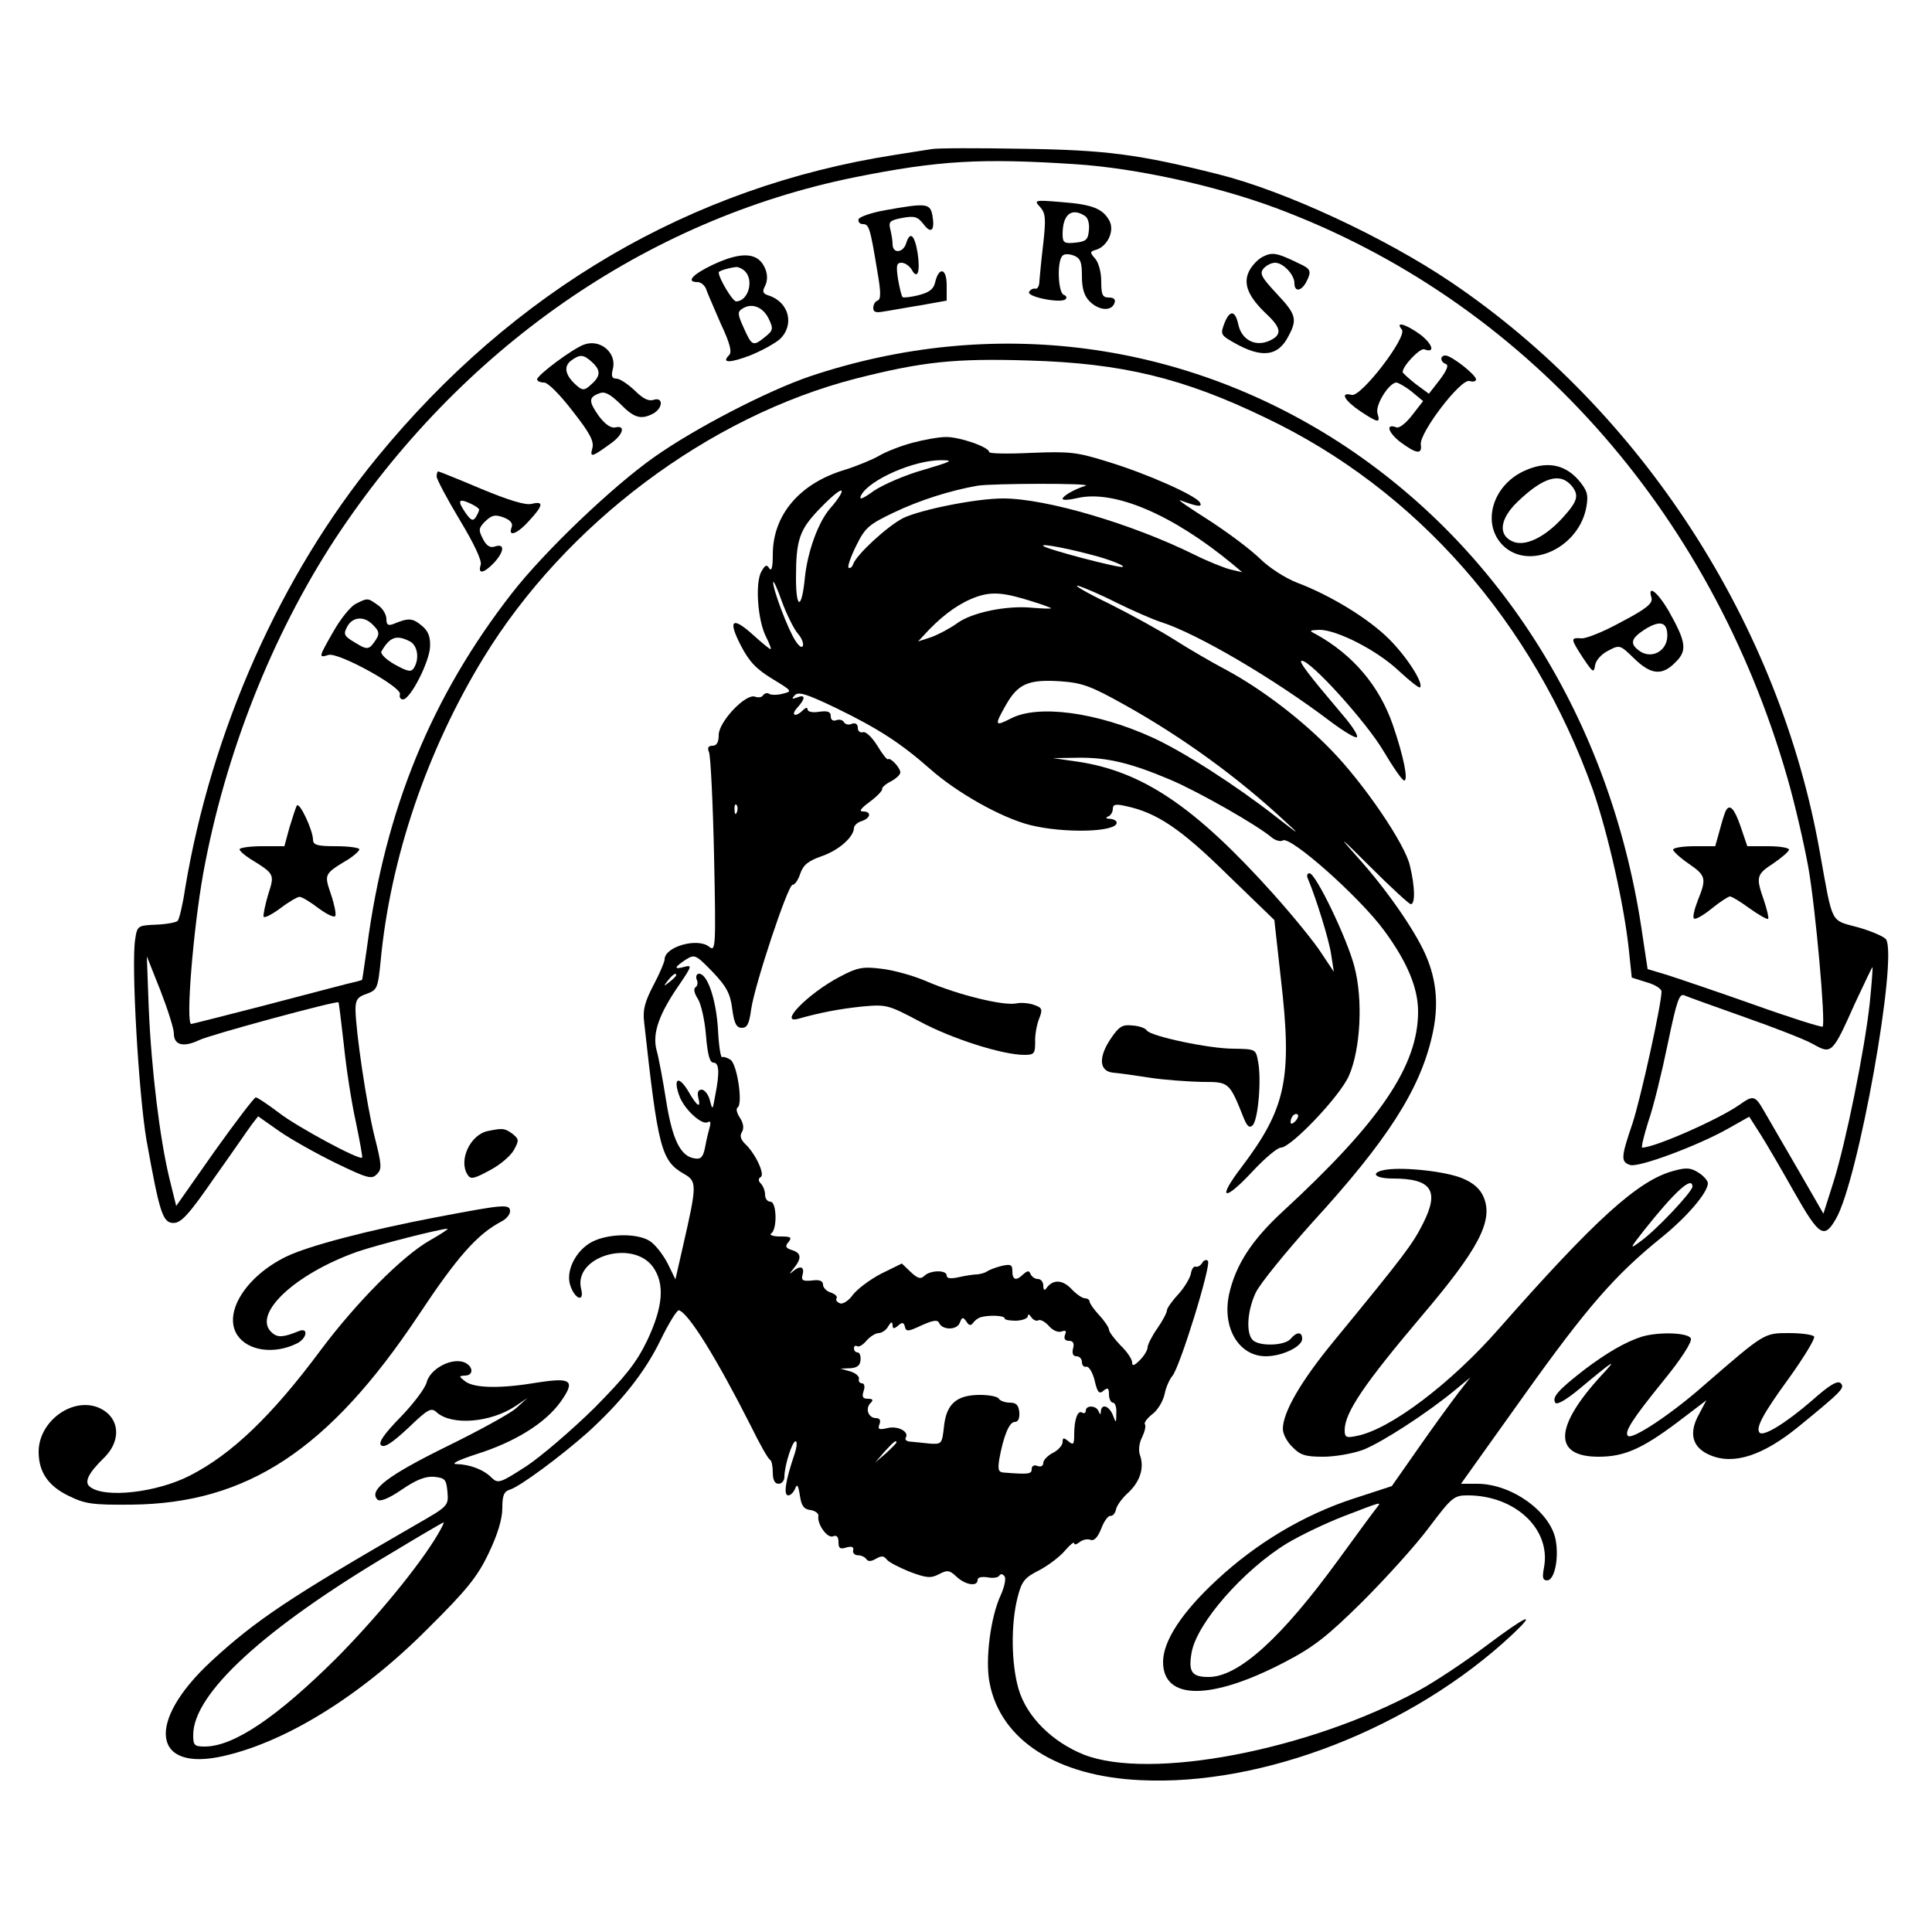 <?xml version="1.0" standalone="no"?>
<!DOCTYPE svg PUBLIC "-//W3C//DTD SVG 20010904//EN"
 "http://www.w3.org/TR/2001/REC-SVG-20010904/DTD/svg10.dtd">
<svg version="1.0" xmlns="http://www.w3.org/2000/svg"
 width="500pt" height="500pt" viewBox="0 0 500 500"
 preserveAspectRatio="xMidYMid meet">
<g transform="translate(0,500) scale(0.1,-0.1)"
fill="#000000" stroke="none">
<path d="M2410 4614 c-14 -2 -56 -9 -95 -15 -527 -82 -986 -351 -1340 -784
-249 -304 -428 -706 -496 -1115 -6 -41 -15 -78 -19 -83 -3 -4 -29 -9 -56 -10
-47 -2 -49 -3 -54 -37 -11 -64 9 -402 29 -520 34 -189 42 -215 70 -215 20 0
40 22 105 116 45 63 88 126 97 138 l17 22 54 -38 c30 -21 96 -58 147 -83 81
-39 93 -43 106 -29 14 13 13 24 -6 99 -21 85 -48 269 -49 327 0 25 5 33 29 41
27 10 29 14 36 84 25 267 120 546 266 785 212 347 583 625 963 723 173 44 257
53 449 47 240 -7 399 -45 612 -148 391 -186 692 -529 847 -962 39 -112 82
-301 94 -420 l7 -67 38 -12 c22 -6 39 -17 39 -24 0 -33 -54 -277 -75 -341 -30
-88 -31 -100 -6 -108 22 -7 175 50 253 94 l55 31 30 -47 c17 -27 56 -94 88
-151 63 -111 76 -119 106 -67 58 98 161 676 130 724 -5 7 -37 21 -72 31 -73
20 -65 4 -99 193 -104 592 -462 1144 -955 1477 -172 116 -430 236 -602 279
-207 52 -292 63 -508 66 -115 2 -221 2 -235 -1z m374 -39 c154 -10 361 -55
517 -113 640 -238 1125 -778 1325 -1476 19 -66 43 -170 54 -231 19 -108 45
-403 37 -412 -3 -2 -83 23 -178 57 -96 34 -197 68 -225 77 l-50 15 -13 86
c-76 534 -350 986 -765 1264 -414 276 -916 343 -1390 184 -109 -37 -297 -134
-403 -209 -108 -76 -284 -244 -368 -352 -208 -267 -328 -559 -375 -915 -7 -47
-12 -85 -13 -86 -1 -1 -20 -6 -42 -11 -22 -6 -120 -31 -218 -57 -97 -25 -180
-46 -182 -46 -15 0 5 245 31 390 56 307 177 614 341 865 324 492 803 826 1344
936 219 44 328 50 573 34z m-2334 -2250 c0 -30 25 -36 65 -17 25 13 357 103
361 98 1 0 7 -50 14 -111 6 -60 20 -150 31 -199 10 -49 18 -91 16 -92 -7 -7
-167 79 -215 116 -29 22 -56 40 -60 40 -4 0 -52 -63 -107 -140 l-99 -141 -18
73 c-24 100 -46 276 -53 438 l-5 135 35 -88 c19 -49 35 -99 35 -112z m4389 80
c-13 -121 -62 -362 -94 -464 l-26 -82 -68 118 c-38 65 -77 133 -87 150 -22 38
-27 39 -62 14 -54 -38 -220 -111 -252 -111 -3 0 4 30 16 68 13 37 35 127 50
200 23 111 30 132 43 126 9 -4 79 -29 155 -56 77 -27 157 -58 178 -70 48 -27
50 -26 108 104 25 53 45 96 46 95 1 -1 -2 -42 -7 -92z"/>
<path d="M2692 4464 c14 -16 15 -30 8 -94 -5 -41 -9 -85 -10 -97 0 -13 -5 -22
-11 -20 -6 1 -13 -3 -16 -9 -4 -13 85 -30 95 -18 4 4 1 9 -5 11 -14 5 -18 80
-5 99 4 7 15 8 30 3 18 -7 22 -16 22 -54 0 -32 6 -51 20 -65 24 -24 56 -26 64
-5 4 10 -1 15 -14 15 -17 0 -20 7 -20 42 0 24 -7 49 -16 59 -14 16 -14 18 4
23 29 10 47 49 33 75 -17 31 -44 42 -124 48 -70 6 -72 5 -55 -13z m116 -23 c8
-5 12 -21 10 -37 -2 -25 -8 -29 -35 -32 -29 -3 -33 0 -33 22 0 51 23 70 58 47z"/>
<path d="M2291 4456 c-35 -6 -66 -17 -69 -23 -2 -7 3 -13 11 -13 16 0 19 -9
38 -125 9 -51 9 -70 0 -73 -6 -2 -11 -10 -11 -19 0 -11 7 -13 28 -9 15 2 57
10 95 16 l67 12 0 40 c0 44 -20 49 -30 7 -4 -18 -16 -26 -43 -33 -20 -5 -39
-7 -41 -5 -3 3 -8 24 -12 47 -5 34 -4 42 9 42 9 0 20 -8 26 -17 15 -28 23 -8
16 41 -8 49 -20 59 -30 26 -8 -25 -35 -27 -35 -2 0 9 -3 27 -6 39 -5 19 -1 23
31 29 32 6 40 3 55 -16 20 -27 30 -16 23 23 -6 31 -16 32 -122 13z"/>
<path d="M3269 4336 c-13 -6 -30 -24 -37 -39 -15 -32 -2 -65 47 -111 38 -36
39 -53 6 -68 -36 -16 -71 2 -80 41 -8 38 -22 40 -36 5 -11 -29 -10 -31 23 -50
73 -42 116 -37 143 17 23 43 19 56 -31 109 -39 42 -45 52 -34 65 7 8 20 15 30
15 21 0 50 -31 50 -53 0 -23 17 -21 30 2 15 29 13 35 -18 49 -57 28 -69 30
-93 18z"/>
<path d="M1843 4314 c-52 -25 -68 -44 -38 -44 9 0 18 -8 22 -17 3 -10 21 -50
38 -90 24 -51 30 -74 22 -82 -21 -21 1 -21 54 -1 30 12 64 31 77 42 39 37 24
96 -28 113 -16 5 -18 10 -10 25 6 12 7 28 1 43 -17 44 -60 48 -138 11z m85
-16 c24 -24 8 -78 -23 -78 -9 0 -45 60 -45 75 0 4 26 12 46 14 5 0 15 -4 22
-11z m61 -122 c13 -27 12 -31 -9 -48 -31 -25 -34 -24 -55 23 -16 35 -17 42 -4
50 24 16 53 5 68 -25z"/>
<path d="M3628 4147 c15 -18 -106 -176 -130 -169 -31 8 -19 -14 22 -42 47 -31
53 -32 45 -6 -7 21 30 80 49 80 6 -1 24 -11 40 -24 l29 -24 -28 -36 c-16 -21
-34 -35 -41 -32 -29 11 -22 -13 10 -38 42 -31 57 -33 53 -6 -3 31 103 170 126
164 9 -3 17 -1 17 4 0 12 -64 62 -79 62 -15 0 -14 -17 1 -22 8 -3 2 -17 -16
-41 l-28 -36 -34 25 c-19 15 -34 29 -34 31 0 16 45 63 56 59 29 -11 22 13 -10
38 -37 27 -67 36 -48 13z"/>
<path d="M1511 4108 c-30 -11 -121 -79 -121 -90 0 -4 8 -8 18 -8 10 0 41 -31
74 -74 44 -56 56 -78 51 -96 -7 -25 -2 -24 50 14 30 22 36 46 10 40 -12 -3
-27 8 -43 29 -27 38 -27 49 1 59 14 6 28 -2 54 -27 36 -37 54 -42 86 -25 25
14 26 44 0 35 -13 -4 -28 4 -49 25 -17 16 -38 30 -46 30 -12 0 -15 6 -10 25
11 42 -33 79 -75 63z m21 -45 c23 -21 23 -36 -2 -58 -16 -15 -22 -16 -35 -5
-31 26 -38 50 -18 66 24 18 33 17 55 -3z"/>
<path d="M3944 3781 c-82 -38 -110 -136 -55 -192 68 -68 200 -6 217 102 5 30
1 41 -22 68 -37 41 -84 48 -140 22z m124 -39 c19 -24 15 -39 -23 -81 -47 -52
-99 -77 -131 -62 -38 17 -32 59 14 103 67 64 110 76 140 40z"/>
<path d="M1130 3767 c0 -7 27 -58 60 -113 37 -61 58 -106 54 -116 -8 -25 8
-22 34 5 27 29 29 51 4 43 -13 -5 -23 1 -32 19 -12 23 -12 28 6 46 17 16 25
18 47 10 18 -7 25 -15 21 -26 -10 -26 15 -17 46 18 36 39 38 51 6 43 -16 -4
-59 9 -131 39 -59 25 -109 45 -111 45 -2 0 -4 -6 -4 -13z m110 -86 c0 -3 -4
-12 -9 -20 -7 -10 -12 -8 -25 10 -23 33 -20 40 9 27 14 -6 25 -14 25 -17z"/>
<path d="M4274 3453 c4 -14 -12 -28 -77 -62 -45 -25 -92 -44 -104 -43 -29 2
-29 0 4 -51 25 -37 28 -40 31 -19 2 13 16 29 34 38 30 16 31 15 67 -20 44 -43
73 -45 107 -10 31 30 28 52 -17 132 -29 50 -56 71 -45 35z m41 -98 c0 -39 -39
-61 -70 -41 -28 19 -25 33 10 56 41 26 60 21 60 -15z"/>
<path d="M920 3437 c-13 -7 -39 -39 -57 -71 -39 -68 -39 -69 -13 -61 25 8 192
-84 185 -102 -2 -7 1 -13 8 -13 19 0 69 98 70 137 1 26 -5 41 -23 55 -23 19
-34 19 -72 3 -14 -5 -18 -2 -18 13 0 12 -10 28 -22 36 -27 19 -26 19 -58 3z
m44 -53 c19 -19 20 -25 3 -48 -11 -15 -17 -16 -33 -8 -45 26 -47 28 -35 51 14
25 43 27 65 5z m97 -44 c20 -11 25 -45 10 -69 -7 -11 -16 -9 -49 9 -23 13 -38
28 -35 34 22 38 39 44 74 26z"/>
<path d="M768 2915 c-3 -6 -11 -31 -19 -57 l-13 -48 -58 0 c-32 0 -58 -4 -58
-8 0 -4 12 -15 28 -25 63 -39 63 -39 46 -92 -8 -27 -13 -53 -12 -57 2 -5 21 5
43 21 22 17 45 30 50 30 6 0 28 -13 50 -30 22 -16 41 -25 43 -19 2 6 -3 31
-12 57 -17 51 -18 51 47 90 15 10 27 21 27 25 0 4 -27 8 -60 8 -50 0 -60 3
-60 18 -1 25 -35 98 -42 87z"/>
<path d="M4467 2903 c-3 -5 -10 -27 -16 -50 l-12 -43 -54 0 c-30 0 -55 -4 -55
-9 0 -4 18 -21 40 -36 45 -31 47 -38 24 -95 -9 -23 -14 -44 -10 -47 3 -4 24 8
45 25 22 18 44 32 48 32 5 0 28 -14 51 -31 24 -17 45 -29 48 -27 2 3 -3 24
-11 48 -21 60 -20 67 25 96 22 15 40 31 40 35 0 5 -24 9 -54 9 l-54 0 -17 50
c-16 47 -28 60 -38 43z"/>
<path d="M2361 3854 c-30 -8 -68 -23 -85 -33 -17 -10 -58 -27 -90 -37 -117
-35 -186 -117 -186 -219 0 -32 -3 -45 -9 -36 -7 11 -11 9 -21 -9 -16 -30 -9
-125 12 -167 9 -18 15 -33 12 -33 -2 0 -22 16 -44 36 -55 50 -67 40 -33 -26
22 -43 41 -62 82 -87 51 -31 52 -32 28 -38 -14 -4 -30 -4 -36 -1 -5 4 -12 2
-16 -3 -3 -6 -13 -7 -21 -4 -24 9 -94 -65 -94 -99 0 -19 -5 -28 -16 -28 -11 0
-14 -5 -9 -17 4 -10 10 -130 13 -268 5 -239 4 -249 -13 -235 -30 24 -115 0
-115 -33 0 -6 -13 -37 -29 -67 -22 -42 -28 -64 -24 -95 36 -327 44 -359 103
-393 34 -19 34 -28 -2 -185 l-20 -88 -20 41 c-12 23 -32 49 -46 58 -32 21
-108 20 -150 -2 -42 -22 -69 -76 -56 -113 12 -36 37 -44 28 -9 -21 84 133 130
186 57 31 -44 26 -103 -15 -190 -28 -58 -56 -93 -137 -175 -57 -56 -136 -124
-175 -150 -68 -44 -74 -46 -90 -31 -20 21 -56 35 -91 36 -17 0 3 10 52 26 98
31 176 79 216 134 40 56 30 65 -59 51 -95 -16 -163 -15 -187 3 -17 13 -17 14
-1 15 26 0 21 29 -7 36 -34 8 -84 -21 -92 -54 -4 -15 -34 -55 -67 -89 -43 -44
-58 -66 -51 -73 8 -8 28 5 70 44 52 50 60 54 74 41 39 -35 139 -27 204 16 l31
21 -30 -27 c-16 -14 -98 -59 -182 -100 -150 -74 -200 -112 -176 -136 6 -6 28
2 63 26 38 26 62 35 84 33 28 -3 31 -7 34 -39 3 -36 2 -37 -80 -84 -326 -188
-415 -247 -531 -354 -171 -158 -153 -289 34 -245 164 38 357 159 526 329 102
101 129 135 158 196 23 48 35 88 35 116 0 33 4 43 20 48 26 8 131 86 200 147
86 78 149 156 190 241 21 43 42 77 47 76 25 -7 98 -125 186 -299 23 -47 45
-86 50 -88 4 -2 7 -17 7 -33 0 -19 5 -29 15 -29 8 0 15 8 15 18 0 28 20 92 29
92 5 0 3 -17 -4 -37 -22 -65 -28 -103 -15 -103 6 0 14 8 18 18 5 13 8 8 12
-18 4 -27 10 -36 28 -38 12 -2 21 -9 20 -15 -4 -21 23 -59 38 -53 9 4 14 -1
14 -15 0 -16 4 -19 20 -14 14 4 20 2 18 -7 -2 -7 4 -13 12 -13 8 0 18 -4 22
-10 5 -7 13 -6 25 1 14 8 20 8 28 -2 5 -7 33 -21 60 -32 43 -16 54 -17 75 -6
21 11 27 11 45 -6 23 -22 55 -27 55 -9 0 7 10 9 25 7 14 -3 28 -1 31 4 4 6 9
5 14 -2 4 -6 -1 -28 -10 -48 -26 -55 -41 -167 -29 -227 28 -148 174 -242 390
-252 317 -16 704 135 962 376 67 63 39 51 -65 -27 -57 -43 -137 -96 -178 -118
-284 -154 -693 -232 -865 -165 -82 33 -148 98 -169 170 -19 65 -20 167 -3 235
11 44 18 53 58 73 24 13 54 36 66 51 13 15 23 23 23 18 0 -5 6 -3 14 3 7 6 20
9 28 6 9 -4 19 6 28 29 7 19 18 34 24 33 5 -1 12 6 14 16 2 11 17 31 33 45 30
29 41 64 29 97 -4 12 -2 31 6 46 7 15 10 29 7 33 -3 3 5 15 19 26 14 10 28 34
32 52 3 17 13 39 20 47 19 21 102 289 92 298 -4 4 -11 2 -15 -6 -5 -7 -12 -11
-17 -9 -5 1 -10 -6 -12 -18 -2 -11 -16 -35 -32 -53 -17 -18 -30 -37 -30 -42 0
-6 -11 -27 -25 -47 -14 -20 -25 -42 -25 -49 0 -7 -9 -22 -20 -33 -15 -15 -20
-16 -20 -6 0 8 -13 28 -30 44 -16 17 -30 35 -30 41 0 5 -11 22 -25 37 -14 15
-25 31 -25 35 0 5 -6 9 -12 9 -7 0 -23 11 -36 25 -23 24 -48 24 -64 1 -5 -7
-8 -4 -8 7 0 9 -6 17 -14 17 -8 0 -16 6 -19 13 -4 9 -7 9 -18 0 -19 -19 -29
-16 -29 7 0 17 -4 19 -27 14 -16 -4 -32 -10 -38 -14 -5 -4 -17 -7 -25 -8 -8 0
-30 -3 -47 -7 -22 -5 -33 -4 -33 4 0 15 -43 14 -58 -1 -9 -9 -17 -7 -35 10
l-23 22 -53 -26 c-29 -15 -61 -39 -73 -54 -11 -16 -27 -26 -34 -23 -8 3 -12 9
-9 13 3 5 -4 11 -15 15 -11 3 -20 13 -20 20 0 10 -9 14 -29 11 -23 -2 -28 0
-24 15 6 22 -7 25 -27 7 -8 -7 -7 -4 3 8 22 27 22 41 -4 49 -16 5 -18 10 -8
21 9 12 6 14 -22 14 -19 0 -29 4 -23 8 16 11 14 82 -2 82 -8 0 -14 8 -14 18 0
10 -5 23 -11 29 -7 7 -7 13 0 17 11 7 -14 61 -41 86 -11 11 -14 21 -8 30 6 10
4 23 -5 37 -8 12 -11 24 -6 27 14 9 -1 110 -18 123 -9 6 -19 9 -22 7 -4 -2 -9
31 -11 74 -5 76 -27 142 -49 142 -6 0 -9 -7 -6 -15 4 -8 2 -17 -3 -20 -6 -4
-3 -16 6 -30 8 -12 18 -55 21 -94 4 -50 10 -71 19 -71 15 0 17 -24 5 -85 -7
-39 -7 -39 -14 -12 -4 15 -14 27 -21 27 -9 0 -12 -7 -9 -20 8 -31 -3 -24 -27
18 -26 42 -39 29 -20 -19 15 -34 58 -72 72 -63 6 4 8 -1 5 -12 -3 -11 -9 -34
-12 -52 -5 -26 -11 -33 -27 -30 -37 5 -58 49 -74 149 -8 51 -19 111 -25 132
-11 43 6 93 62 173 29 43 30 47 11 42 -29 -8 -28 -2 2 18 24 15 26 14 70 -31
36 -38 46 -56 51 -96 5 -38 11 -49 25 -49 14 0 19 11 24 48 9 63 95 322 107
322 6 0 15 13 20 29 8 23 21 33 55 45 44 15 83 49 84 73 0 6 9 15 20 18 24 8
26 25 3 25 -11 0 -5 8 18 25 19 14 33 29 32 33 -1 4 9 13 23 20 13 7 24 17 24
23 0 12 -26 40 -32 34 -2 -2 -15 14 -28 36 -14 22 -30 37 -37 34 -7 -2 -13 3
-13 11 0 10 -6 14 -15 11 -8 -4 -17 -2 -21 4 -3 6 -12 8 -20 5 -8 -3 -14 1
-14 10 0 12 -7 15 -30 12 -17 -3 -30 0 -30 6 0 6 -5 5 -12 -2 -19 -19 -33 -14
-15 6 22 24 22 36 0 27 -14 -5 -15 -4 -6 6 10 10 33 2 108 -34 109 -53 167
-91 242 -157 70 -62 184 -126 258 -145 87 -22 225 -19 225 6 0 5 -8 9 -17 10
-11 0 -13 3 -5 6 6 2 12 11 12 20 0 11 7 13 33 7 81 -17 143 -59 263 -177
l122 -118 17 -153 c30 -258 13 -335 -103 -488 -64 -84 -44 -89 31 -8 31 33 63
60 72 60 26 0 153 133 176 186 30 68 37 197 14 283 -19 73 -100 241 -116 241
-7 0 -8 -7 -3 -17 20 -48 53 -153 59 -193 l7 -45 -32 48 c-17 27 -74 97 -126
155 -203 226 -338 316 -506 341 l-63 9 65 1 c75 1 135 -13 239 -57 71 -30 226
-118 263 -150 9 -7 22 -11 28 -7 20 12 199 -147 262 -233 59 -80 88 -148 88
-210 0 -140 -98 -285 -351 -518 -79 -73 -121 -137 -138 -213 -19 -87 25 -161
95 -161 42 0 94 25 94 45 0 19 -14 19 -30 0 -15 -18 -81 -20 -98 -3 -18 18
-14 77 8 123 11 23 77 104 146 181 194 212 278 343 310 482 18 77 13 144 -17
212 -29 65 -102 170 -177 253 -52 58 -45 53 33 -25 54 -54 102 -98 106 -98 12
0 11 45 -2 99 -12 56 -120 214 -203 299 -76 79 -181 159 -272 208 -38 20 -98
55 -134 78 -36 23 -112 65 -170 94 -58 28 -94 49 -80 46 14 -4 59 -23 100 -44
41 -20 93 -43 115 -50 94 -30 293 -147 438 -257 32 -24 63 -43 68 -41 6 2 -11
29 -38 60 -88 104 -114 138 -104 138 24 0 168 -160 211 -233 25 -42 49 -77 54
-77 11 0 -1 61 -29 143 -35 102 -104 183 -200 236 -18 9 -17 10 10 11 45 0
149 -53 205 -106 28 -26 52 -45 55 -43 10 10 -33 78 -80 125 -53 53 -151 113
-238 146 -29 11 -72 38 -97 63 -25 24 -85 69 -135 101 -49 31 -81 53 -70 49
46 -17 58 -18 50 -5 -11 18 -136 74 -238 105 -80 25 -98 27 -198 23 -60 -3
-109 -2 -109 2 0 13 -78 40 -113 39 -17 0 -56 -7 -86 -15z m29 -70 c-47 -13
-104 -38 -128 -54 -32 -23 -40 -25 -33 -11 22 40 136 90 206 90 35 0 29 -3
-45 -25z m420 -41 c-30 -9 -60 -27 -60 -34 0 -4 17 -3 38 2 95 22 246 -42 402
-171 l25 -21 -30 7 c-16 4 -59 21 -95 39 -160 79 -382 145 -494 145 -70 0
-214 -29 -259 -51 -41 -21 -121 -95 -129 -119 -3 -8 -8 -12 -12 -9 -3 3 6 29
20 57 23 47 33 55 98 86 65 31 146 57 216 69 35 6 298 7 280 0z m-636 -25 c-4
-7 -15 -22 -25 -33 -31 -35 -59 -112 -66 -180 -8 -83 -23 -84 -23 -1 0 99 9
125 60 178 44 46 69 62 54 36z m670 -159 c37 -11 66 -23 62 -26 -5 -5 -196 45
-206 54 -9 8 73 -8 144 -28z m-779 -199 c9 -10 15 -24 13 -31 -2 -7 -10 -2
-19 12 -19 28 -59 134 -58 152 0 7 11 -16 23 -51 13 -35 32 -72 41 -82z m608
83 c26 -8 47 -16 47 -17 0 -2 -21 -1 -47 1 -67 7 -158 -12 -196 -40 -18 -13
-48 -29 -67 -36 l-34 -11 29 31 c41 42 81 70 124 85 39 13 69 11 144 -13z
m239 -268 c147 -82 292 -187 413 -300 43 -39 39 -37 -25 13 -101 79 -239 168
-319 204 -143 65 -294 85 -364 49 -43 -22 -44 -19 -14 34 31 55 58 67 139 62
58 -4 79 -11 170 -62z m-1005 -277 c-3 -8 -6 -5 -6 6 -1 11 2 17 5 13 3 -3 4
-12 1 -19z m-157 -422 c0 -2 -8 -10 -17 -17 -16 -13 -17 -12 -4 4 13 16 21 21
21 13z m1602 -378 c-7 -7 -12 -8 -12 -2 0 14 12 26 19 19 2 -3 -1 -11 -7 -17z
m-752 -510 c0 -4 14 -6 30 -6 17 1 30 6 30 12 0 6 4 5 9 -3 5 -7 13 -11 18 -8
5 3 17 -3 27 -14 10 -12 24 -18 33 -15 11 4 14 2 9 -9 -3 -9 0 -15 10 -15 11
0 15 -6 11 -20 -3 -13 0 -20 9 -20 8 0 14 -7 14 -15 0 -8 5 -14 12 -12 6 1 16
-15 21 -36 7 -31 12 -36 23 -26 11 9 14 7 14 -10 0 -11 5 -21 10 -21 6 0 10
-12 9 -27 0 -27 -1 -27 -9 -5 -10 24 -29 30 -31 10 0 -10 -2 -10 -6 0 -6 15
-33 16 -33 1 0 -5 -4 -8 -9 -5 -12 8 -21 -18 -21 -56 0 -26 -2 -29 -15 -18
-12 10 -15 10 -15 -2 0 -8 -11 -21 -25 -28 -14 -7 -25 -19 -25 -26 0 -8 -6
-11 -15 -8 -9 4 -15 0 -15 -8 0 -13 -8 -14 -72 -9 -14 1 -16 7 -12 34 11 61
26 97 40 97 9 0 13 9 12 25 -2 19 -8 25 -25 25 -12 0 -25 5 -28 10 -3 6 -26
10 -49 10 -60 0 -87 -23 -93 -82 -5 -45 -6 -46 -37 -44 -17 2 -39 4 -49 5 -10
0 -16 5 -13 10 10 16 -21 32 -48 25 -21 -5 -25 -3 -20 10 4 10 1 16 -9 16 -19
0 -29 24 -14 39 8 8 6 11 -7 11 -13 0 -16 5 -11 20 4 11 2 20 -4 20 -6 0 -10
5 -8 12 1 6 -9 15 -23 19 l-25 7 25 1 c18 1 26 7 27 21 1 11 -2 20 -8 20 -5 0
-9 5 -9 11 0 5 4 8 8 5 5 -3 16 4 25 15 9 10 23 19 31 19 8 0 20 8 25 18 7 11
10 13 11 3 0 -10 3 -11 14 -2 11 10 15 9 18 -3 3 -13 9 -12 43 4 29 13 41 15
45 7 8 -20 47 -20 54 0 6 15 8 15 17 3 6 -10 11 -12 17 -4 4 6 13 13 20 15 20
6 62 5 62 -3z m-280 -321 c0 -2 -12 -14 -27 -28 l-28 -24 24 28 c23 25 31 32
31 24z m-1187 -238 c-47 -80 -158 -215 -262 -320 -154 -153 -266 -229 -341
-229 -27 0 -30 3 -30 30 0 107 184 276 515 472 71 43 131 78 133 78 2 0 -5
-14 -15 -31z"/>
<path d="M2173 2472 c-82 -43 -162 -125 -105 -108 53 15 104 25 162 31 64 6
68 5 151 -39 84 -45 214 -86 270 -86 25 0 28 3 28 33 -1 17 4 45 10 60 10 25
8 29 -12 36 -13 5 -34 7 -48 4 -34 -6 -148 22 -228 56 -36 16 -91 31 -121 34
-47 6 -62 3 -107 -21z"/>
<path d="M2874 2311 c-32 -48 -29 -83 6 -87 14 -1 57 -7 95 -13 39 -6 99 -10
135 -11 71 0 71 1 109 -94 9 -22 15 -26 23 -18 14 14 23 118 14 164 -6 33 -6
33 -64 34 -63 0 -213 32 -224 47 -3 6 -20 12 -37 13 -26 3 -35 -2 -57 -35z"/>
<path d="M1263 2073 c-46 -9 -77 -76 -53 -113 8 -13 16 -11 57 11 27 14 55 38
63 53 14 25 13 28 -4 42 -20 14 -24 15 -63 7z"/>
<path d="M3588 1973 c-44 -7 -32 -23 16 -23 101 0 122 -31 79 -116 -27 -54
-49 -83 -232 -306 -84 -102 -131 -183 -131 -226 0 -13 11 -34 25 -47 20 -21
34 -25 79 -25 31 0 77 8 104 18 48 19 163 93 237 154 l40 33 -31 -40 c-17 -22
-63 -85 -102 -141 l-70 -100 -101 -33 c-128 -42 -250 -115 -352 -210 -90 -83
-139 -158 -139 -212 0 -100 124 -100 314 -1 75 39 110 66 202 157 61 61 139
147 173 193 58 77 64 82 99 82 123 0 216 -87 198 -186 -5 -26 -4 -34 8 -34 19
0 31 57 22 105 -14 73 -114 145 -203 145 l-42 0 162 227 c164 230 237 314 359
412 65 53 118 115 118 139 0 6 -11 19 -24 27 -20 13 -32 14 -64 5 -92 -24
-204 -126 -454 -410 -124 -141 -280 -259 -366 -276 -28 -6 -32 -4 -32 15 0 45
51 120 200 296 146 172 185 245 160 306 -9 22 -26 37 -54 49 -42 18 -149 30
-198 23z m792 -44 c0 -13 -96 -115 -135 -142 -28 -21 -28 -19 9 28 80 101 126
143 126 114z m-817 -831 c-6 -7 -50 -67 -98 -133 -149 -205 -260 -305 -337
-305 -44 0 -53 13 -44 64 14 76 134 213 247 282 35 21 102 53 149 71 99 38 95
37 83 21z"/>
<path d="M1130 1850 c-178 -34 -331 -74 -389 -102 -105 -51 -164 -146 -127
-203 27 -41 95 -51 154 -22 27 13 31 43 5 32 -39 -16 -54 -17 -68 -5 -56 46
56 153 221 211 53 18 214 59 232 59 4 0 -17 -14 -47 -31 -70 -40 -189 -160
-281 -283 -127 -171 -231 -270 -339 -325 -86 -44 -220 -59 -258 -29 -16 12 -5
35 37 76 48 48 38 110 -20 131 -68 23 -150 -40 -150 -116 0 -52 24 -88 77
-114 43 -21 61 -24 163 -23 300 3 511 142 743 490 100 151 152 210 215 243 12
6 22 18 22 26 0 20 -16 18 -190 -15z"/>
<path d="M4250 1541 c-42 -13 -92 -42 -150 -86 -67 -52 -84 -71 -75 -85 4 -7
28 7 63 36 91 76 100 81 56 34 -122 -133 -125 -210 -7 -210 66 0 112 20 204
89 l75 57 -19 -36 c-28 -50 -17 -87 29 -106 61 -26 137 -1 230 75 110 90 119
99 108 111 -8 8 -28 -3 -74 -44 -67 -58 -125 -94 -136 -84 -11 12 7 47 77 143
38 53 67 101 64 106 -4 5 -33 9 -65 9 -65 0 -63 1 -220 -135 -85 -75 -186
-142 -197 -131 -10 10 12 44 93 144 45 55 73 99 70 108 -6 15 -81 18 -126 5z"/>
</g>
</svg>
